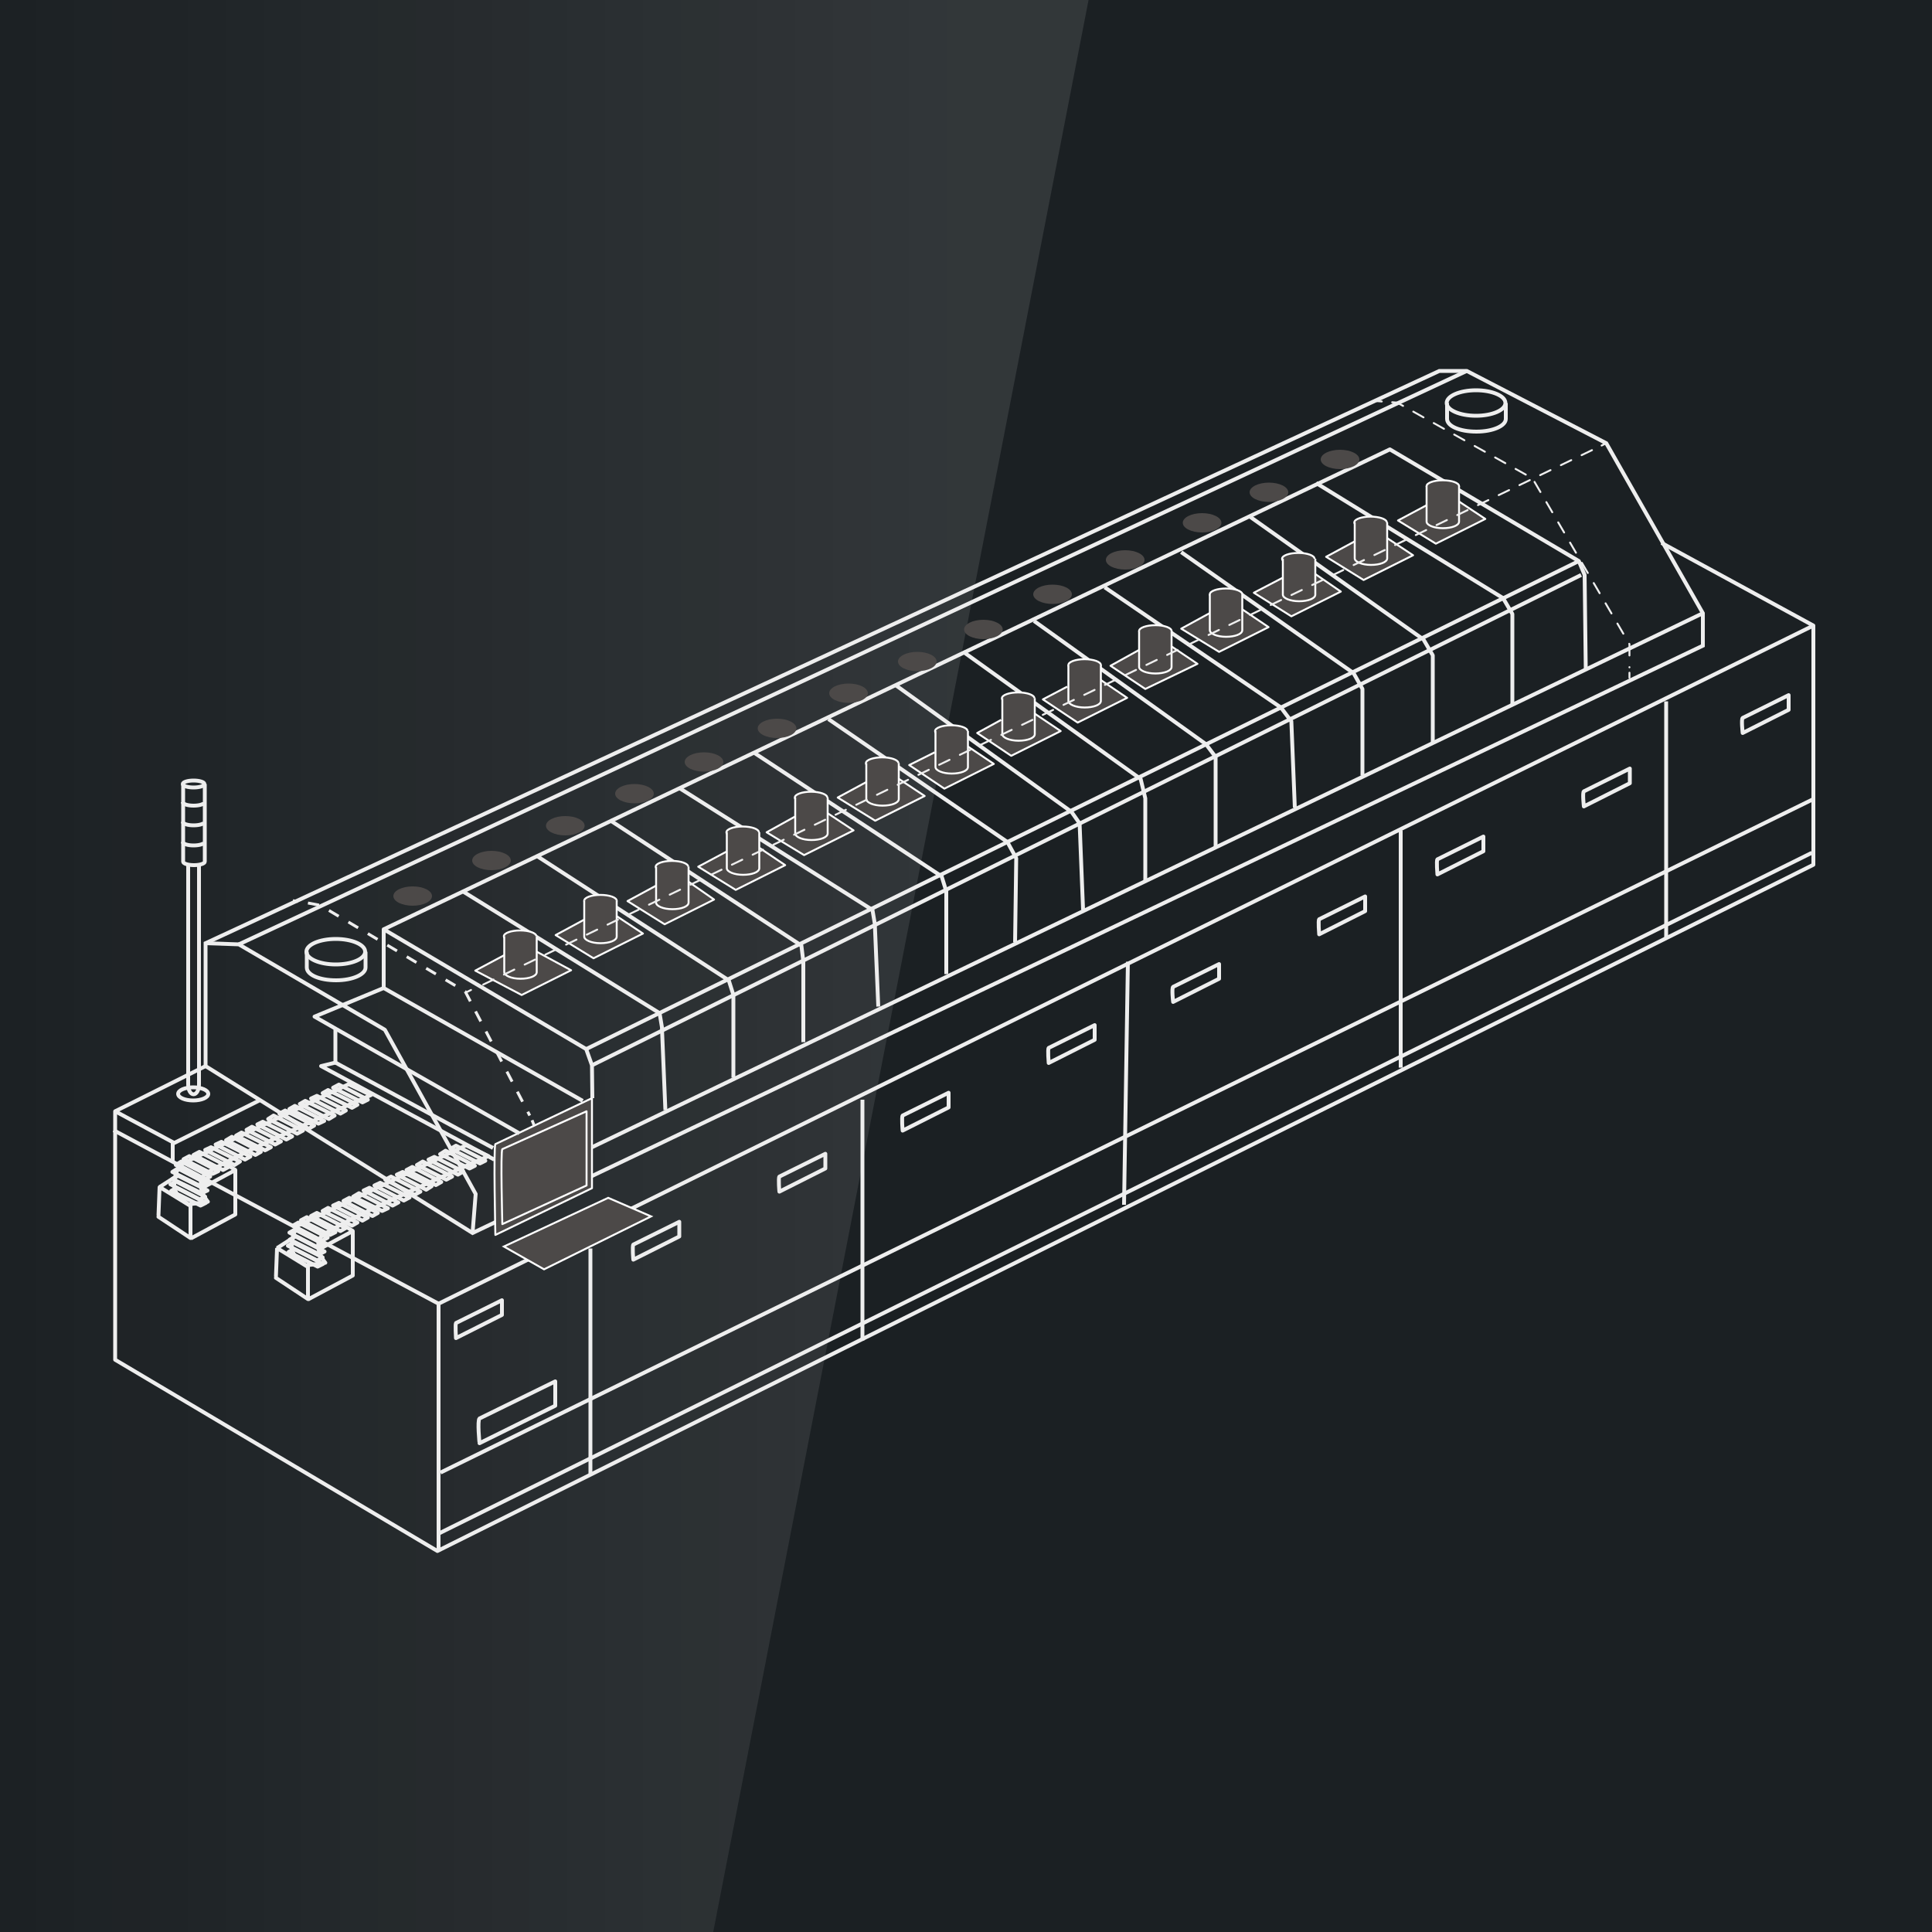 <?xml version="1.0" encoding="utf-8"?>
<!-- Generator: Adobe Illustrator 27.9.5, SVG Export Plug-In . SVG Version: 9.03 Build 54986)  -->
<svg version="1.1" id="圖層_1" xmlns="http://www.w3.org/2000/svg" xmlns:xlink="http://www.w3.org/1999/xlink" x="0px" y="0px"
	 viewBox="0 0 500 500" style="enable-background:new 0 0 500 500;" xml:space="preserve">
<style type="text/css">
	.st0{fill:#1B2023;}
	.st1{fill:url(#SVGID_1_);}
	.st2{fill:none;stroke:#EEEEEE;stroke-miterlimit:10;}
	.st3{fill:#4C4948;stroke:#FFFFFF;stroke-width:0.5;stroke-linejoin:round;stroke-miterlimit:10;}
	.st4{fill:none;stroke:#EEEEEE;stroke-linejoin:round;stroke-miterlimit:10;}
	.st5{fill:none;stroke:#EEEEEE;stroke-width:0.75;stroke-linejoin:round;}
	.st6{fill:none;stroke:#EEEEEE;stroke-width:0.75;stroke-linejoin:round;stroke-dasharray:2.927,2.927;}
	.st7{fill:none;stroke:#EEEEEE;stroke-width:0.5;stroke-linecap:round;stroke-linejoin:round;}
	.st8{fill:none;stroke:#EEEEEE;stroke-width:0.5;stroke-linecap:round;stroke-linejoin:round;stroke-dasharray:3.034,3.034;}
	.st9{fill:#4C4948;}
	.st10{fill:#4C4948;stroke:#FFFFFF;stroke-width:0.5;stroke-miterlimit:10;}
	.st11{fill:none;stroke:#EEEEEE;stroke-width:0.5;stroke-linecap:round;stroke-linejoin:round;stroke-dasharray:2.977,2.977;}
</style>
<rect x="-9.8" y="-6.6" class="st0" width="517.7" height="511.5"/>
<linearGradient id="SVGID_1_" gradientUnits="userSpaceOnUse" x1="245" y1="148.2" x2="-5.338" y2="148.2" gradientTransform="matrix(1 0 0 1 0 100)">
	<stop  offset="0" style="stop-color:#FFFFFF;stop-opacity:0.1"/>
	<stop  offset="1" style="stop-color:#FFFFFF;stop-opacity:0"/>
</linearGradient>
<path class="st1" d="M-9.8-6.6H283L184,503H-9.8C-9.8,503-8-4.8-9.8-6.6z"/>
<polygon class="st2" points="440.7,167.1 440.7,158.7 415.7,114.7 379.6,96 372.5,96 53.2,244.1 53.2,275.9 122.3,319.1 "/>
<path class="st3" d="M128.2,296.1l25-11.9v23.3l-25,12.1C128.2,319.6,127.7,296.7,128.2,296.1z"/>
<path class="st3" d="M130,297.4l21.8-9.8v19.2l-21.8,10C130,316.8,129.5,297.9,130,297.4z"/>
<path class="st4" d="M124.1,367.1l19.6-9.6v6.3l-19.6,9.7C124.1,373.6,123.5,367.6,124.1,367.1z"/>
<path class="st4" d="M118,342.4l11.9-5.9v3.8l-11.9,6C118,346.3,117.8,342.7,118,342.4z"/>
<path class="st4" d="M163.9,322.1l11.9-5.9v3.8l-11.9,6C163.9,326.1,163.6,322.5,163.9,322.1z"/>
<path class="st4" d="M201.7,304.5l11.9-5.9v3.8l-11.9,6C201.7,308.5,201.4,304.9,201.7,304.5z"/>
<path class="st4" d="M233.6,288.7l11.9-5.9v3.8l-11.9,6C233.6,292.7,233.3,289.1,233.6,288.7z"/>
<path class="st4" d="M271.4,271.2l11.9-5.9v3.8l-11.9,6C271.4,275.1,271.1,271.5,271.4,271.2z"/>
<path class="st4" d="M303.6,255.4l11.9-5.9v3.8l-11.9,6C303.6,259.4,303.2,255.7,303.6,255.4z"/>
<path class="st4" d="M341.4,237.9l11.9-5.9v3.8l-11.9,6C341.4,241.8,341.1,238.2,341.4,237.9z"/>
<path class="st4" d="M372,222.4l11.9-5.9v3.8l-11.9,6C372,226.3,371.7,222.7,372,222.4z"/>
<path class="st4" d="M409.9,204.8l11.9-5.9v3.8l-11.9,6C409.9,208.7,409.5,205.1,409.9,204.8z"/>
<path class="st4" d="M451,185.8l11.9-5.9v3.8l-11.9,6C451,189.7,450.6,186.1,451,185.8z"/>
<polyline class="st4" points="53.2,275.9 29.8,287.6 29.8,351.9 113.2,401.4 469.3,223.8 469.3,161.9 430,140.5 "/>
<polyline class="st4" points="29.4,292.5 113.5,337.4 113.5,401.4 "/>
<line class="st4" x1="469.3" y1="161.9" x2="113.5" y2="337.4"/>
<line class="st4" x1="152.8" y1="323.1" x2="152.8" y2="381.7"/>
<line class="st4" x1="223.2" y1="284.6" x2="223.2" y2="346.9"/>
<line class="st4" x1="291.9" y1="248.9" x2="290.9" y2="311.8"/>
<line class="st4" x1="362.5" y1="214.9" x2="362.5" y2="276.3"/>
<line class="st4" x1="431.2" y1="181.5" x2="431.2" y2="242.9"/>
<line class="st4" x1="114" y1="381.1" x2="469.3" y2="206.8"/>
<line class="st4" x1="113.5" y1="396.9" x2="468.9" y2="220.7"/>
<polyline class="st4" points="150.8,284.9 99.3,255.7 81.4,263.1 87,266.3 134.4,293.3 "/>
<polyline class="st4" points="127.9,300.1 83.1,275.9 86.8,275 86.8,266.3 "/>
<line class="st4" x1="127.6" y1="297.1" x2="86.8" y2="275"/>
<polyline class="st4" points="53.2,244.1 61.8,244.4 99.6,266.5 123.1,309 122.3,319.1 "/>
<g>
	<g>
		<line class="st5" x1="75.8" y1="233.1" x2="77.1" y2="233.3"/>
		<polyline class="st6" points="79.7,233.7 82.9,234.3 120.4,256.6 137.1,288.7 		"/>
		<line class="st5" x1="137.7" y1="289.9" x2="138.2" y2="291.2"/>
	</g>
</g>
<line class="st4" x1="61.8" y1="244.4" x2="379.6" y2="96"/>
<line class="st4" x1="440.7" y1="158.7" x2="153.2" y2="296.9"/>
<g>
	<g>
		<line class="st7" x1="356.2" y1="103.8" x2="357.6" y2="103.9"/>
		<polyline class="st8" points="360.3,104.1 361.6,104.2 396.6,123.8 421.7,166.7 421.7,172.7 		"/>
		<line class="st7" x1="421.7" y1="174.1" x2="421.7" y2="175.4"/>
	</g>
</g>
<ellipse class="st4" cx="86.9" cy="246.3" rx="7.6" ry="3.3"/>
<ellipse class="st4" cx="50" cy="283.1" rx="3.9" ry="1.7"/>
<path class="st4" d="M79.4,246.3v4.1c0,1.9,3.3,3.3,7.6,3.3c4.2,0,7.6-1.5,7.6-3.3v-4.1"/>
<ellipse class="st4" cx="382" cy="104.3" rx="7.6" ry="3.3"/>
<path class="st4" d="M374.5,104.3v4.1c0,1.9,3.3,3.3,7.6,3.3s7.6-1.5,7.6-3.3v-4.1"/>
<ellipse class="st4" cx="50.1" cy="202.9" rx="2.8" ry="0.9"/>
<path class="st4" d="M47.4,202.9V223c0,0.5,1.3,0.9,2.8,0.9s2.8-0.4,2.8-0.9v-20.1"/>
<path class="st4" d="M48.7,223.8v56.9c0,1.4,0.6,2.5,1.4,2.5s1.4-1.2,1.4-2.5v-56.9"/>
<path class="st4" d="M52.9,217.9c0,0.5-1.3,0.9-2.8,0.9s-2.8-0.4-2.8-0.9"/>
<path class="st4" d="M52.9,212.7c0,0.5-1.3,0.9-2.8,0.9s-2.8-0.4-2.8-0.9"/>
<path class="st4" d="M52.9,207.6c0,0.5-1.3,0.9-2.8,0.9s-2.8-0.4-2.8-0.9"/>
<polyline class="st4" points="29.8,287.6 45.1,295.8 67.1,284.8 "/>
<line class="st4" x1="44.7" y1="295.8" x2="44.7" y2="300.4"/>
<g>
	<path class="st4" d="M90.2,280.6l-43.5,20.8c0,0-3.6,5.3,0,8.7l2.1,1.6l5-0.7c0,0-3.2-3.7-1.2-6.6c2-2.9,43.4-21,43.4-21
		L90.2,280.6z"/>
	<path class="st4" d="M41.3,307.2l8,4.9v8.3l-8.3-5.5C41,315,41.3,307,41.3,307.2z"/>
	<polyline class="st4" points="52.2,307.5 60.9,302.8 60.9,314.3 49.4,320.5 	"/>
	<line class="st4" x1="41.3" y1="307.2" x2="45.2" y2="304.7"/>
	<line class="st4" x1="60.9" y1="302.8" x2="58.6" y2="301.3"/>
	<polygon class="st4" points="93.8,285.3 86.2,281.5 87.7,280.7 95.2,284.6 	"/>
	<polygon class="st4" points="91.1,286.7 83.5,282.9 84.9,282.1 92.5,285.9 	"/>
	<polygon class="st4" points="88.1,288.2 80.5,284.3 82,283.6 89.5,287.4 	"/>
	<polygon class="st4" points="85.1,289.6 77.6,285.7 79,284.9 86.6,288.7 	"/>
	<polygon class="st4" points="82.4,290.8 74.9,287 76.3,286.2 83.9,290.1 	"/>
	<polygon class="st4" points="79.9,292.1 72.3,288.2 73.8,287.4 81.3,291.3 	"/>
	<polygon class="st4" points="76.9,293.4 69.4,289.6 70.8,288.7 78.4,292.6 	"/>
	<polygon class="st4" points="71.2,296.2 63.8,292.4 65.2,291.6 72.7,295.4 	"/>
	<polygon class="st4" points="68.6,297.7 61.1,293.9 62.5,293.1 70.1,296.9 	"/>
	<polygon class="st4" points="66.1,298.9 58.5,295.1 60,294.2 67.5,298.1 	"/>
	<polygon class="st4" points="63.4,300.1 55.8,296.2 57.3,295.5 64.8,299.3 	"/>
	<polygon class="st4" points="60.7,301.5 53.1,297.6 54.6,296.9 62.1,300.6 	"/>
	<polygon class="st4" points="57.7,302.8 50.1,298.9 51.6,298.1 59.2,302 	"/>
	<polygon class="st4" points="55,303.8 47.5,300 49,299.2 56.5,303.1 	"/>
	<polygon class="st4" points="52.9,305.3 45.5,301.5 46.9,300.6 54.4,304.5 	"/>
	<polygon class="st4" points="52,307 44.6,303.3 46,302.4 53.5,306.3 	"/>
	<polygon class="st4" points="52.2,308.8 44.6,305.1 46.1,304.3 53.7,308.1 	"/>
	<polygon class="st4" points="51.7,310.4 44.1,306.5 45.6,305.8 53.1,309.7 	"/>
	<polygon class="st4" points="51.9,312 44.3,308.2 45.7,307.4 53.3,311.3 	"/>
	<polygon class="st4" points="74.1,294.9 66.6,291 68,290.3 75.6,294.1 	"/>
</g>
<g>
	<path class="st4" d="M120.6,296.4l-43.5,20.8c0,0-3.6,5.3,0,8.7l2.1,1.6l5-0.7c0,0-3.2-3.7-1.2-6.6s43.4-21,43.4-21L120.6,296.4z"
		/>
	<path class="st4" d="M71.7,323l8,4.9v8.3l-8.3-5.5C71.4,330.8,71.7,322.9,71.7,323z"/>
	<polyline class="st4" points="82.6,323.3 91.3,318.6 91.3,330.1 79.7,336.3 	"/>
	<line class="st4" x1="71.7" y1="323" x2="75.6" y2="320.5"/>
	<line class="st4" x1="91.3" y1="318.6" x2="89" y2="317.1"/>
	<polygon class="st4" points="124.2,301.1 116.6,297.3 118,296.5 125.6,300.4 	"/>
	<polygon class="st4" points="121.5,302.4 113.9,298.7 115.3,297.8 122.9,301.7 	"/>
	<polygon class="st4" points="118.5,304 110.9,300.1 112.4,299.4 119.9,303.2 	"/>
	<polygon class="st4" points="115.5,305.3 107.9,301.5 109.4,300.6 117,304.5 	"/>
	<polygon class="st4" points="112.8,306.7 105.2,302.8 106.7,302 114.2,305.9 	"/>
	<polygon class="st4" points="110.3,307.9 102.7,304 104.2,303.3 111.7,307 	"/>
	<polygon class="st4" points="107.3,309.2 99.7,305.3 101.2,304.5 108.8,308.4 	"/>
	<polygon class="st4" points="101.6,312 94.1,308.1 95.6,307.4 103.1,311.2 	"/>
	<polygon class="st4" points="98.9,313.4 91.4,309.7 92.9,308.8 100.4,312.7 	"/>
	<polygon class="st4" points="96.4,314.7 88.9,310.8 90.4,310 97.8,313.9 	"/>
	<polygon class="st4" points="93.8,315.9 86.2,312 87.7,311.3 95.2,315.1 	"/>
	<polygon class="st4" points="91.1,317.2 83.5,313.4 84.9,312.6 92.5,316.4 	"/>
	<polygon class="st4" points="88.1,318.6 80.5,314.7 82,313.9 89.5,317.8 	"/>
	<polygon class="st4" points="85.4,319.6 77.9,315.8 79.4,315 86.8,318.9 	"/>
	<polygon class="st4" points="83.3,321.1 75.8,317.2 77.2,316.4 84.8,320.3 	"/>
	<polygon class="st4" points="82.4,322.9 74.9,319 76.3,318.2 83.9,322.1 	"/>
	<polygon class="st4" points="82.6,324.6 75,320.8 76.5,320 84,323.9 	"/>
	<polygon class="st4" points="82.1,326.2 74.5,322.4 75.9,321.6 83.5,325.4 	"/>
	<polygon class="st4" points="82.2,327.8 74.7,324 76.1,323.2 83.6,327.1 	"/>
	<polygon class="st4" points="104.5,310.7 96.9,306.8 98.4,306.1 106,309.9 	"/>
</g>
<polyline class="st4" points="99.3,255.7 99.3,240.5 151.7,271.5 153.2,275.7 153.3,284.2 "/>
<polyline class="st4" points="99.3,240.5 359.7,116.3 408.6,145.2 410.1,148.8 410.4,173.5 "/>
<line class="st4" x1="151.7" y1="271.5" x2="408.6" y2="145.2"/>
<line class="st4" x1="153.2" y1="275.7" x2="409.2" y2="148.8"/>
<polyline class="st4" points="119.8,230.7 170.7,262.2 171.3,265.8 172.2,287.3 "/>
<polyline class="st4" points="138.9,221.5 188.6,253.7 189.8,257.5 189.8,278.9 "/>
<polyline class="st4" points="157.9,212.3 207.4,244.7 207.9,248.9 207.9,269.7 "/>
<polyline class="st4" points="175.9,204 225.8,235.5 226.4,239.1 227.3,260.5 "/>
<polyline class="st4" points="195.3,194.9 243.7,226.8 244.9,230.7 244.9,252.1 "/>
<polyline class="st4" points="214.4,186.1 260.7,217.9 263,222.1 262.7,243.9 "/>
<polyline class="st4" points="231.9,177.4 277.3,210.1 279.4,213.1 280.3,235.5 "/>
<polyline class="st4" points="249.3,168.7 295.2,201.6 296.4,206.6 296.4,228.1 "/>
<polyline class="st4" points="267.6,160.7 312.1,192.6 314.6,195.9 314.6,219.4 "/>
<polyline class="st4" points="285.9,152 331.5,183.1 334.2,186.7 335.1,209 "/>
<polyline class="st4" points="305.7,142.9 350.3,174.2 352.6,178.3 352.6,200.7 "/>
<polyline class="st4" points="323.6,133.8 368.4,165.5 370.8,169.6 370.8,192 "/>
<polyline class="st4" points="340.6,125 389,154.8 391.4,158.9 391.4,182.2 "/>
<ellipse class="st9" cx="201.1" cy="188.5" rx="5" ry="2.5"/>
<ellipse class="st9" cx="219.6" cy="179.4" rx="5" ry="2.5"/>
<ellipse class="st9" cx="237.4" cy="171.2" rx="5" ry="2.5"/>
<ellipse class="st9" cx="254.5" cy="162.9" rx="5" ry="2.5"/>
<ellipse class="st9" cx="272.4" cy="153.8" rx="5" ry="2.5"/>
<ellipse class="st9" cx="291.2" cy="144.9" rx="5" ry="2.5"/>
<ellipse class="st9" cx="311.1" cy="135.3" rx="5" ry="2.5"/>
<ellipse class="st9" cx="328.4" cy="127.4" rx="5" ry="2.5"/>
<ellipse class="st9" cx="346.8" cy="118.9" rx="5" ry="2.5"/>
<ellipse class="st9" cx="164.2" cy="205.4" rx="5" ry="2.5"/>
<ellipse class="st9" cx="182.2" cy="197.2" rx="5" ry="2.5"/>
<ellipse class="st9" cx="127.2" cy="222.7" rx="5" ry="2.5"/>
<ellipse class="st9" cx="146.3" cy="213.7" rx="5" ry="2.5"/>
<ellipse class="st9" cx="106.8" cy="231.9" rx="5" ry="2.5"/>
<g>
	<polyline class="st3" points="130.5,247.2 123,251.2 135,257.5 147.8,251.1 138.9,246.3 	"/>
	<ellipse class="st10" cx="134.6" cy="242.3" rx="4.2" ry="1.5"/>
	<path class="st10" d="M130.5,242.3v9.3c0,0.9,1.9,1.7,4.2,1.7c2.3,0,4.2-0.7,4.2-1.7v-9.3"/>
</g>
<g>
	<polyline class="st3" points="151.2,238 143.8,242 153.6,248 166.4,241.6 159.6,237.1 	"/>
	<ellipse class="st10" cx="155.4" cy="233.1" rx="4.2" ry="1.5"/>
	<path class="st10" d="M151.2,233.1v9.3c0,0.9,1.9,1.7,4.2,1.7c2.3,0,4.2-0.7,4.2-1.7v-9.3"/>
</g>
<g>
	<polyline class="st3" points="169.8,229.2 162.4,233.2 172,239.2 184.8,232.8 178.2,228.2 	"/>
	<ellipse class="st10" cx="173.9" cy="224.3" rx="4.2" ry="1.5"/>
	<path class="st10" d="M169.8,224.3v9.3c0,0.9,1.9,1.7,4.2,1.7s4.2-0.7,4.2-1.7v-9.3"/>
</g>
<g>
	<polyline class="st3" points="205.8,211.3 198.4,215.4 208.1,221.3 220.9,214.9 214.1,210.4 	"/>
	<ellipse class="st10" cx="209.9" cy="206.4" rx="4.2" ry="1.5"/>
	<path class="st10" d="M205.8,206.4v9.3c0,0.9,1.9,1.7,4.2,1.7c2.3,0,4.2-0.7,4.2-1.7v-9.3"/>
</g>
<g>
	<polyline class="st3" points="188.2,220.3 180.7,224.3 190.4,230.3 203.2,223.9 196.5,219.4 	"/>
	<ellipse class="st10" cx="192.2" cy="215.4" rx="4.2" ry="1.5"/>
	<path class="st10" d="M188.1,215.4v9.3c0,0.9,1.9,1.7,4.2,1.7c2.3,0,4.2-0.7,4.2-1.7v-9.3"/>
</g>
<g>
	<polyline class="st3" points="224.2,202.4 216.8,206.4 226.5,212.4 239.3,206 232.5,201.5 	"/>
	<ellipse class="st10" cx="228.3" cy="197.5" rx="4.2" ry="1.5"/>
	<path class="st10" d="M224.2,197.5v9.3c0,0.9,1.9,1.7,4.2,1.7c2.3,0,4.2-0.7,4.2-1.7v-9.3"/>
</g>
<g>
	<polyline class="st3" points="241.9,194.7 235.3,198 244.4,204.1 257.2,197.7 250.5,193.2 	"/>
	<ellipse class="st10" cx="246.2" cy="189.2" rx="4.2" ry="1.5"/>
	<path class="st10" d="M242.1,189.2v9.3c0,0.9,1.9,1.7,4.2,1.7c2.3,0,4.2-0.7,4.2-1.7v-9.3"/>
</g>
<g>
	<polyline class="st3" points="259.1,186.3 252.9,189.7 261.7,195.6 274.5,189.2 267.8,184.7 	"/>
	<ellipse class="st10" cx="263.5" cy="180.7" rx="4.2" ry="1.5"/>
	<path class="st10" d="M259.4,180.7v9.3c0,0.9,1.9,1.7,4.2,1.7s4.2-0.7,4.2-1.7v-9.3"/>
</g>
<g>
	<polyline class="st3" points="276.2,177.7 269.9,181 278.9,187 291.7,180.6 284.9,176 	"/>
	<ellipse class="st10" cx="280.7" cy="172.1" rx="4.2" ry="1.5"/>
	<path class="st10" d="M276.5,172.1v9.3c0,0.9,1.9,1.7,4.2,1.7s4.2-0.7,4.2-1.7v-9.3"/>
</g>
<g>
	<polyline class="st3" points="294.8,168.2 287.4,172.3 296.4,178.3 309.9,171.8 303.2,167.3 	"/>
	<ellipse class="st10" cx="299" cy="163.3" rx="4.2" ry="1.5"/>
	<path class="st10" d="M294.8,163.3v9.3c0,0.9,1.9,1.7,4.2,1.7s4.2-0.7,4.2-1.7v-9.3"/>
</g>
<g>
	<polyline class="st3" points="313.2,158.6 305.7,162.7 315.5,168.7 328.3,162.3 321.5,157.7 	"/>
	<ellipse class="st10" cx="317.3" cy="153.8" rx="4.2" ry="1.5"/>
	<path class="st10" d="M313.1,153.8v9.3c0,0.9,1.9,1.7,4.2,1.7s4.2-0.7,4.2-1.7v-9.3"/>
</g>
<g>
	<polyline class="st3" points="332,149.5 324.5,153.4 334.2,159.5 347,153.1 340.3,148.5 	"/>
	<ellipse class="st10" cx="336" cy="144.6" rx="4.2" ry="1.5"/>
	<path class="st10" d="M332,144.6v9.3c0,0.9,1.9,1.7,4.2,1.7s4.2-0.7,4.2-1.7v-9.3"/>
</g>
<g>
	<polyline class="st3" points="350.6,140.1 343.2,144.1 352.9,150.1 365.7,143.7 358.9,139.2 	"/>
	<ellipse class="st10" cx="354.7" cy="135.2" rx="4.2" ry="1.5"/>
	<path class="st10" d="M350.6,135.2v9.3c0,0.9,1.9,1.7,4.2,1.7s4.2-0.7,4.2-1.7v-9.3"/>
</g>
<g>
	<polyline class="st3" points="369.3,130.7 361.8,134.7 371.6,140.7 384.4,134.3 377.6,129.8 	"/>
	<ellipse class="st10" cx="373.4" cy="125.8" rx="4.2" ry="1.5"/>
	<path class="st10" d="M369.2,125.8v9.2c0,0.9,1.9,1.7,4.2,1.7s4.2-0.7,4.2-1.7v-9.2"/>
</g>
<g>
	<g>
		<line class="st7" x1="415.7" y1="114.7" x2="414.5" y2="115.3"/>
		<line class="st11" x1="412" y1="116.5" x2="123.2" y2="255.7"/>
		<line class="st7" x1="121.9" y1="256.2" x2="120.7" y2="256.8"/>
	</g>
</g>
<polygon class="st10" points="130.4,322.6 157.4,310 168.5,314.8 140.8,328.5 "/>
</svg>
